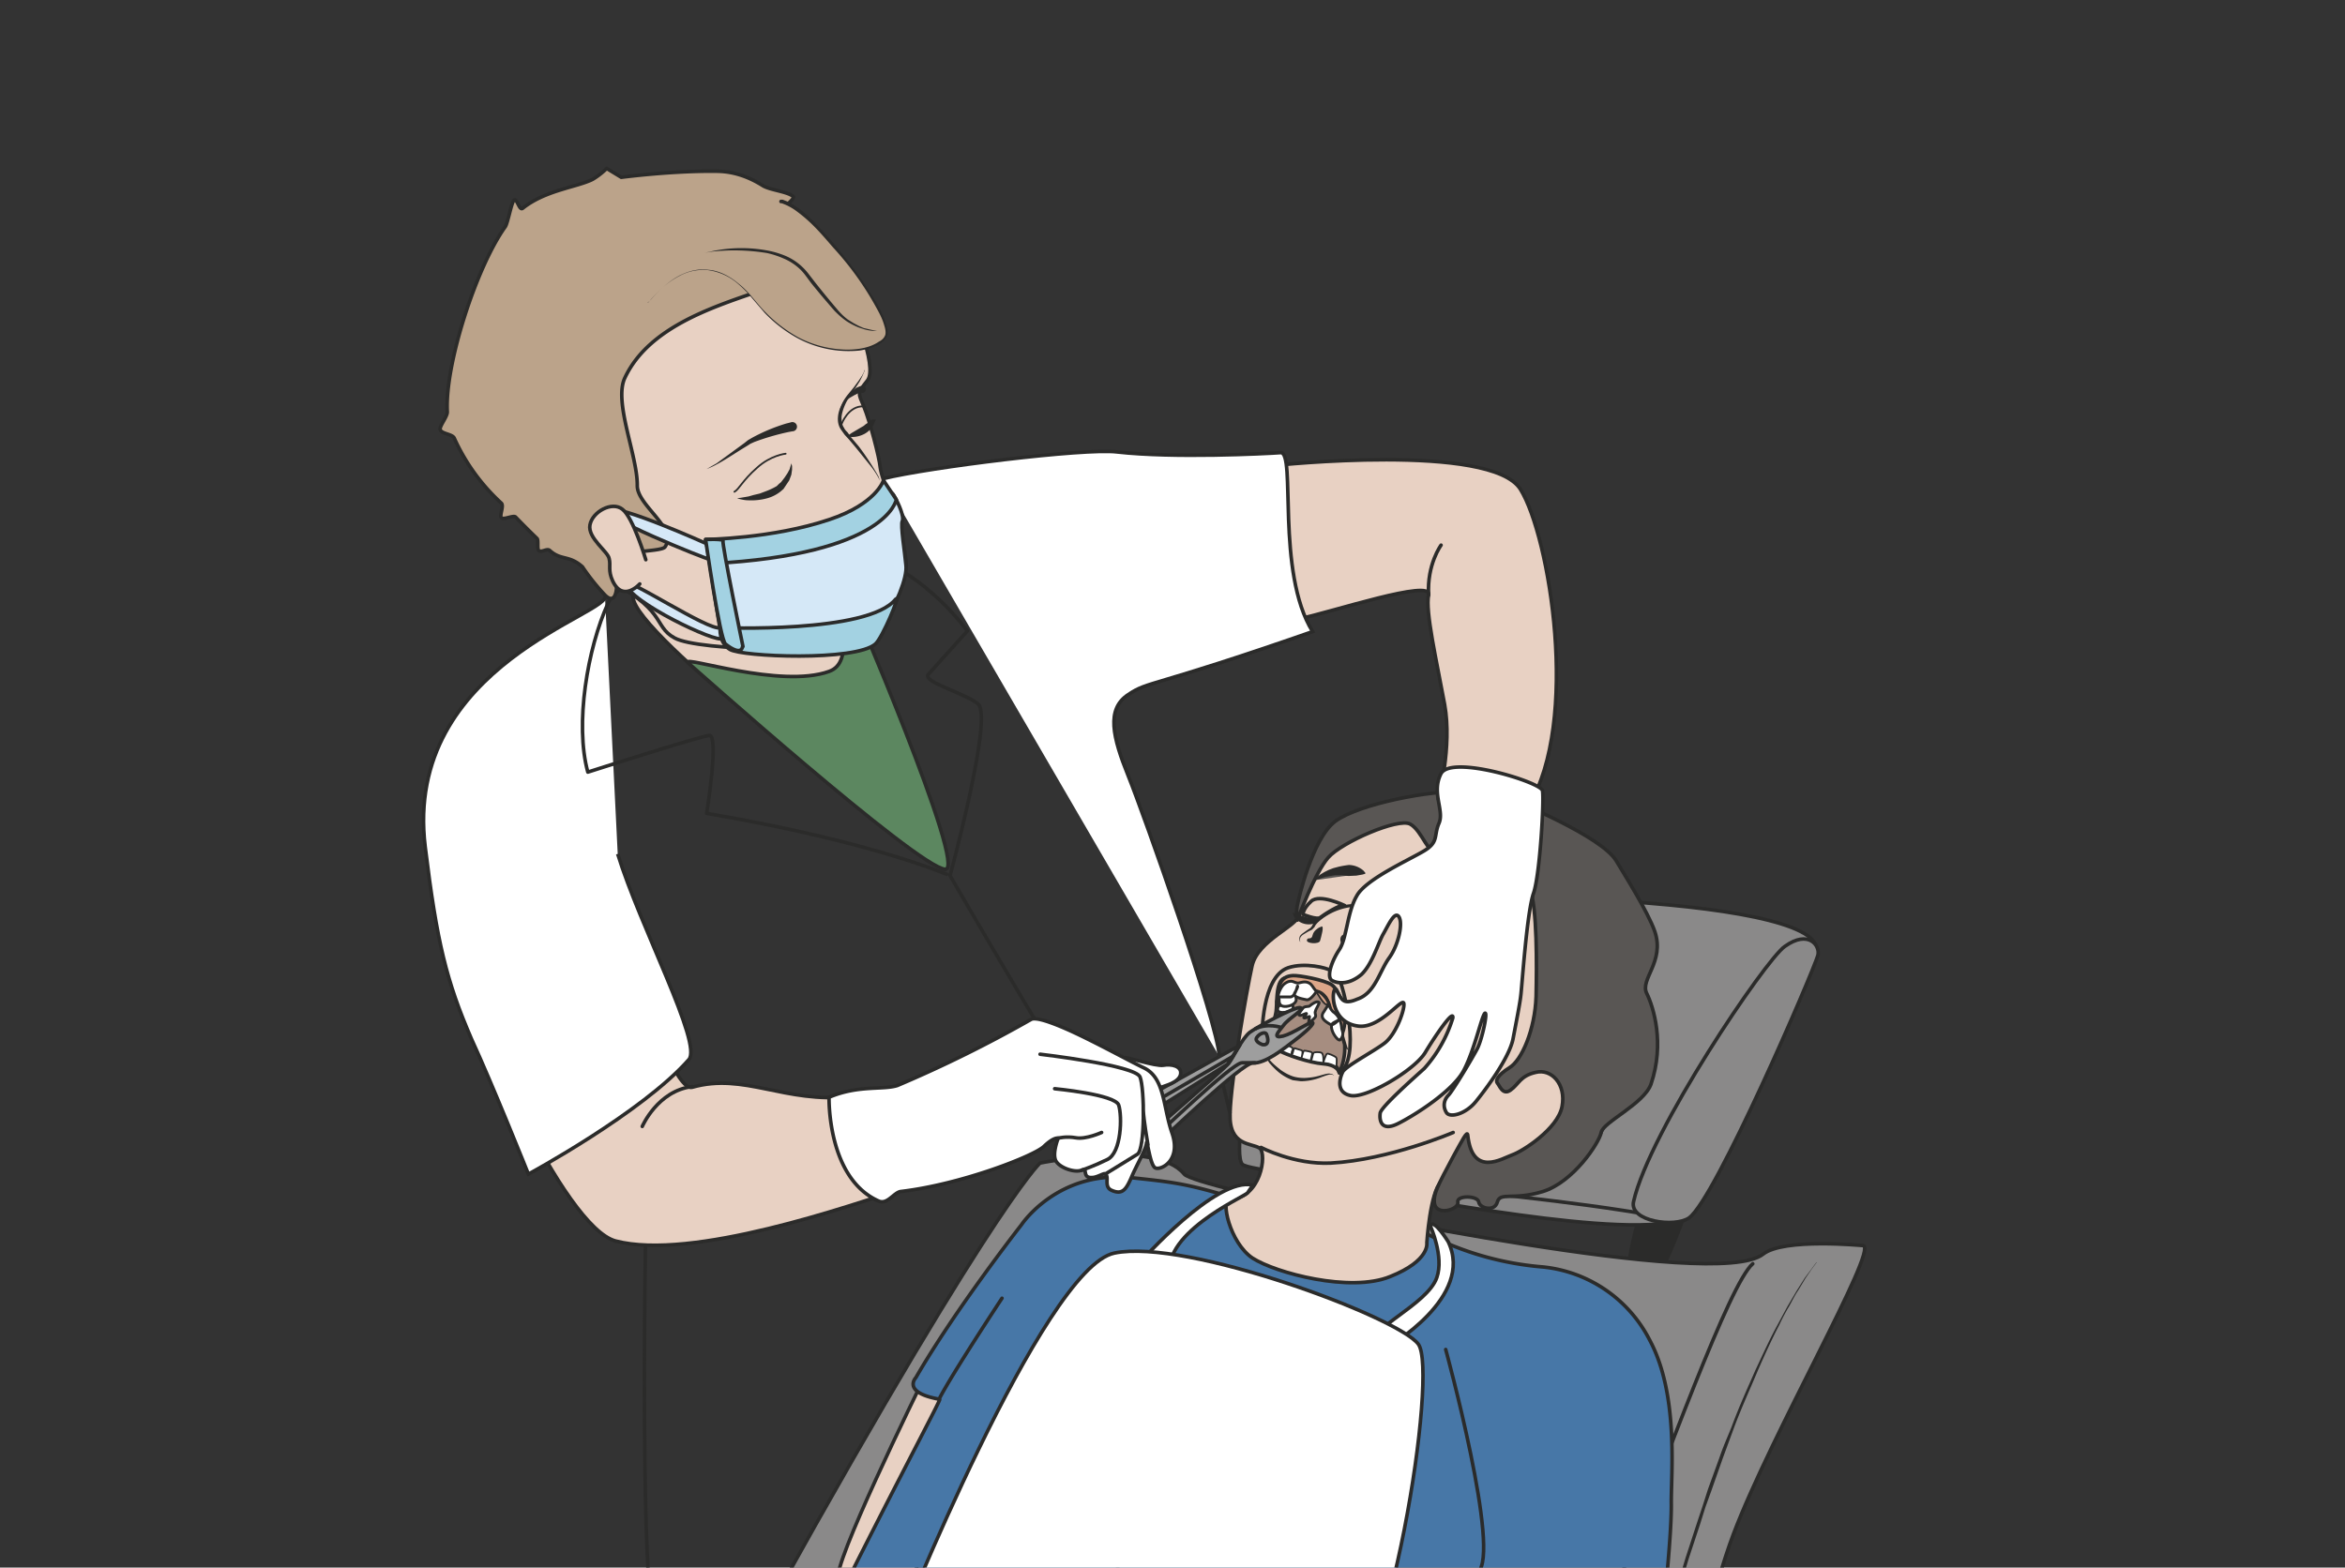 <svg xmlns="http://www.w3.org/2000/svg" viewBox="0 0 823.8 550.8"><rect x="0" y="0" width="823.8" height="550.8" fill="#333333" stroke="none"/><defs><clipPath id="a"><path d="M0 440.6h659V0H0v440.6z"/></clipPath><clipPath id="b"><path d="M0 440.6h659V0H0v440.6z"/></clipPath><clipPath id="c"><path d="M0 440.6h659V0H0v440.6z"/></clipPath><clipPath id="d"><path d="M0 440.6h659V0H0v440.6z"/></clipPath></defs><g clip-path="url(#a)" transform="matrix(1.25 0 0 -1.25 0 550.8)"><path d="M367.2 114.3s-3.1-37.6-9.3-38.6c-6.2-1-5.9 29.8-.6 38.5 5.3 8.6 9.9.1 9.9.1" fill="#2b2b2a"/><path d="M367.2 114.3s-3.1-37.6-9.3-38.6c-6.2-1-5.9 29.8-.6 38.5 5.3 8.6 9.9.1 9.9.1z" stroke="#2b2b2a" stroke-miterlimit="10" fill="none"/><path d="M477.4 110.7s-11.2-36-17.5-35.7c-6.2.4.7 30.4 7.8 37.7 7 7.3 9.7-2 9.7-2" fill="#2b2b2a"/><path d="M477.4 110.7s-11.2-36-17.5-35.7c-6.2.4.7 30.4 7.8 37.7 7 7.3 9.7-2 9.7-2z" stroke="#2b2b2a" stroke-miterlimit="10" fill="none"/><path d="M348.5 115.1s-.1-4.6 38.6-9.8c15.6-2 80.1-15.1 89-5.5 9 9.6-127.6 15.3-127.6 15.3" fill="#8a8989"/><path stroke-linejoin="round" d="M348.5 115.1s-.1-4.6 38.6-9.8c15.6-2 80.1-15.1 89-5.5 9 9.6-127.6 15.3-127.6 15.3z" stroke="#2b2b2a" stroke-miterlimit="10" fill="none"/><path d="M349.1 113.4c3-3.4 83.8-7.5 123.7-16 3.8-1 38.6 74.5 37.4 77.7-5.6 14.5-118.7 16.3-140.5 9.3-11.2-3.5-24.7-66-20.6-71" fill="#8a8989"/><path d="M349.1 113.4c3-3.4 83.8-7.5 123.7-16 3.8-1 38.6 74.5 37.4 77.7-5.6 14.5-118.7 16.3-140.5 9.3-11.2-3.5-24.7-66-20.6-71z" stroke="#2b2b2a" stroke-miterlimit="10" fill="none"/><path d="M510.9 172.1c-1.4-4.8-28.7-68.3-36.2-73.8-4-2.8-16.9-1-15.6 4.6 4.5 19.8 37.1 68 42.5 71.7 6.7 4.8 10 .2 9.3-2.5" fill="#8a8989"/><path d="M510.9 172.1c-1.4-4.8-28.7-68.3-36.2-73.8-4-2.8-16.9-1-15.6 4.6 4.5 19.8 37.1 68 42.5 71.7 6.7 4.8 10 .2 9.3-2.5z" stroke="#2b2b2a" stroke-miterlimit="10" fill="none"/><path d="M523.6 90.5s-22.3 2.2-28.1-2.4c-13.3-10.5-121.5 13.1-130.3 14.1-6 .7-31 6.5-32.4 8.4-8 9.9-40.5 3.1-40.5 3.1s-15-13.4-87.7-146l241-91.6s11.5-.3 11.6 4.4c.1 4.8 18.5 98.8 30 129 10.5 27.8 40.5 79.7 36.5 81" fill="#8a8989"/><path d="M523.6 90.5s-22.3 2.2-28.1-2.4c-13.3-10.5-121.5 13.1-130.3 14.1-6 .7-31 6.5-32.4 8.4-8 9.9-40.5 3.1-40.5 3.1s-15-13.4-87.7-146l241-91.6s11.5-.3 11.6 4.4c.1 4.8 18.5 98.8 30 129 10.5 27.8 40.5 79.7 36.5 81z" stroke="#2b2b2a" stroke-miterlimit="10" fill="none"/><path d="M423.5-118.6c-.2-.8 19.7 83.9 28.1 105.9 17.4 45.2 34.5 92.5 41 98.1" stroke="#2b2b2a" stroke-linecap="round" stroke-miterlimit="10" fill="none"/><path d="M510.6 85.8l-.4-.5-1.1-1.5-1.7-2.5-2.1-3.5c-.9-1.3-1.6-2.8-2.5-4.4-1-1.6-1.9-3.4-2.8-5.3-2-3.8-4-8.2-6.1-13-2-4.8-4.4-10-6.5-15.6l-3.2-8.7-3.2-9.1-1.7-4.7-1.5-4.8-3.2-9.7-3-10-3-10-.7-2.6-.7-2.5-1.3-5-2.8-10.1-1.3-5-1.2-5-2.4-9.7-2.3-9.3-2-9-3.8-16.6-1.6-7.4-1.4-6.6-2.3-10.9-2-9.4a95297.6 95297.6 0 004 20.3c.8 4.2 1.6 9 2.7 14.1a52091.2 52091.2 0 005.6 25.6l2.3 9.5 2.3 9.7 1.2 5 1.3 5c1 3.3 1.8 6.6 2.7 10l1.4 5 .7 2.6.7 2.5 3 10 3 10 3.2 9.8 1.6 4.8L480 22l3.3 9.1c1 3 2.3 5.8 3.4 8.6 2.1 5.7 4.5 10.9 6.6 15.7 2.2 4.7 4.2 9.1 6.3 12.9l2.8 5.2 2.6 4.4 2.2 3.5 1.8 2.4 1.1 1.5.4.5" fill="#2b2b2a"/><path d="M344.8 96.5S317 22.2 309.6-21c-8.1-47.7-8.9-49.5-7.4-52.2" stroke="#2b2b2a" stroke-miterlimit="10" fill="none"/></g><g clip-path="url(#b)" transform="matrix(1.25 0 0 -1.25 0 550.8)"><path d="M262.5 59S239.9 13.6 236 0c-3.2-11-17.3-82.8-17.3-84.4 0-1.7 20.6 39.4 20.6 39.4L279 52.8 262.5 59z" fill="#e8d1c3"/><path stroke-linejoin="round" d="M262.5 59S239.9 13.6 236 0c-3.2-11-17.3-82.8-17.3-84.4 0-1.7 20.6 39.4 20.6 39.4L279 52.8 262.5 59z" stroke="#2b2b2a" stroke-linecap="round" stroke-miterlimit="10" fill="none"/><path d="M257.4 53.4c11.2 19.4 29.7 43 29.7 43s10.1 15.3 30.8 13.2c10.9-1.2 15.2-1.5 28.5-5.6 13.2-4.2 47.8-5.4 54.8-10.3a86.4 86.4 0 0132.4-9.2 38 38 0 0030-20.5c8.3-15.4 6-37.7 6.1-46 .1-8.2-1.8-26-1.8-26s-30.4-1.5-42.1.4c-.6 0-8-8-9-21.6-4.2-51.7-41.3-117.4-44-117-31.9 5.4-156-35-199.3-27.7-.4 0 16.2 68.3 35.6 110.2 26.7 57.6 55.6 111 55 111-10.8 1.9-6.7 6.1-6.7 6.1" fill="#4777a7"/><path stroke-linejoin="round" d="M257.4 53.4c11.2 19.4 29.7 43 29.7 43s10.1 15.3 30.8 13.2c10.9-1.2 15.2-1.5 28.5-5.6 13.2-4.2 47.8-5.4 54.8-10.3a86.4 86.4 0 0132.4-9.2 38 38 0 0030-20.5c8.3-15.4 6-37.7 6.1-46 .1-8.2-1.8-26-1.8-26s-30.4-1.5-42.1.4c-.6 0-8-8-9-21.6-4.2-51.7-41.3-117.4-44-117-31.9 5.4-156-35-199.3-27.7-.4 0 16.2 68.3 35.6 110.2 26.7 57.6 55.6 111 55 111-10.8 1.9-6.7 6.1-6.7 6.1zM281.6 75.7s-14.2-21.5-17.7-28.4" stroke="#2b2b2a" stroke-linecap="round" stroke-miterlimit="10" fill="none"/><path d="M390 209.4c-.6-.3-14.7-4.6-18.6-9.1-3.9-4.5-5.7-13.4-6.2-16.7s-11.6-7.2-13.3-14.4c-1.6-7.2-6-32.5-6.2-41.6-.3-9.2 6-8.2 8.3-9.7 2.2-1.6.3-14.3-8.4-14.3-2.7 0 0-12.3 6.4-16.6 6.5-4.2 27.5-9.8 38.7-5.2 11.3 4.5 10.3 9.5 10.3 9.5s.9 14.2 4 17.1c3.2 3 31.5-1.6 37.6 3.5 6.1 5.1 15 22 10.2 38-4.8 16-11.9 49-19.6 52.6-7.7 3.5-36.5 10.4-43.1 7" fill="#e8d1c3"/><path stroke-linejoin="round" d="M390 209.4c-.6-.3-14.7-4.6-18.6-9.1-3.9-4.5-5.7-13.4-6.2-16.7s-11.6-7.2-13.3-14.4c-1.6-7.2-6-32.5-6.2-41.6-.3-9.2 6-8.2 8.3-9.7 2.2-1.6.3-14.3-8.4-14.3-2.7 0 0-12.3 6.4-16.6 6.5-4.2 27.5-9.8 38.7-5.2 11.3 4.5 10.3 9.5 10.3 9.5s.9 14.2 4 17.1c3.2 3 31.5-1.6 37.6 3.5 6.1 5.1 15 22 10.2 38-4.8 16-11.9 49-19.6 52.6-7.7 3.5-36.5 10.4-43.1 7z" stroke="#2b2b2a" stroke-linecap="round" stroke-miterlimit="10" fill="none"/><path d="M383.6 195.2s-7.1 2.7-14.2-2" fill="#595654"/><path d="M383.6 195l-.7-.2-1.7-.3-2.2-.1-1.2.1a7 7 0 01-1.3.1h-1.3l-1.3-.2-1.1-.2c-.4 0-.8-.2-1.1-.3l-.9-.3-.7-.2-.6-.3a.2.2 0 00-.1.3 1276.8 1276.8 0 001 .9l.8.6 1 .6 1.2.6 1.3.5 1.5.4a28.6 28.6 0 002.9.5 6.5 6.5 0 004.1-1.6l.5-.6a.2.2 0 00-.1-.3" fill="#2b2b2a"/><path d="M364.8 187.1s3.9 17.8 10.5 22.7c6.7 4.9 27 8.8 36 8.3 8.8-.4 10.6 4.5 11.4 4.4.8 0-.4-5.3 1.5-6.3 2-.9 25.8-10.6 30-17.5 2-3.4 9-14.4 10.9-20 2.8-8.4-4.3-13.4-2.3-17.3 1.9-3.9 5.1-14 1.2-25.5-2-5.6-13.5-10.7-14-13.6-.6-3-7.9-14-16.4-16.6-8.5-2.6-12 0-12.8-3-.8-2.8-4.9-1.7-5.2 0-.2 1.9-6.3 2-5.9 0 .5-2-6.3-4.2-6.6 0-.2 2.3.8 4.4 5.3 12.8 2.4 4.3 4 7.6 4.1 6 1.3-11.9 9.7-6.5 12.5-5.5 2.9 1 12.8 7.3 14 13.6 1.2 6.3-3 10.7-7.4 9.6-4.4-1-4.7-3.3-7.1-5-2.2-1.6-3.1 1.4-3.7 2-.5.6-.1 2.1 3.4 4.3 3.5 2.1 7.2 10.8 7.5 20 .2 9 .3 24.7-1.7 30.4-2 5.7-6.3 13-11.4 12.7-5.2-.2-7.7-1.8-8 .8-.1 2.6-2.1 5.7-3.5 2.2-1.5-3.5 1.7-6.7-2-6.6-3.8 0-5.3 7.1-8.8 9-3.4 1.8-19.2-5.1-23-9.4s-8.7-17.6-8.7-17.6-.6 1.9.2 5.1" fill="#595654"/><path stroke-linejoin="round" d="M364.8 187.1s3.9 17.8 10.5 22.7c6.7 4.9 27 8.8 36 8.3 8.8-.4 10.6 4.5 11.4 4.4.8 0-.4-5.3 1.5-6.3 2-.9 25.8-10.6 30-17.5 2-3.4 9-14.4 10.9-20 2.8-8.4-4.3-13.4-2.3-17.3 1.9-3.9 5.1-14 1.2-25.5-2-5.6-13.5-10.7-14-13.6-.6-3-7.9-14-16.4-16.6-8.5-2.6-12 0-12.8-3-.8-2.8-4.9-1.7-5.2 0-.2 1.9-6.3 2-5.9 0 .5-2-6.3-4.2-6.6 0-.2 2.3.8 4.4 5.3 12.8 2.4 4.3 4 7.6 4.1 6 1.3-11.9 9.7-6.5 12.5-5.5 2.9 1 12.8 7.3 14 13.6 1.2 6.3-3 10.7-7.4 9.6-4.4-1-4.7-3.3-7.1-5-2.2-1.6-3.1 1.4-3.7 2-.5.6-.1 2.1 3.4 4.3 3.5 2.1 7.2 10.8 7.5 20 .2 9 .3 24.7-1.7 30.4-2 5.7-6.3 13-11.4 12.7-5.2-.2-7.7-1.8-8 .8-.1 2.6-2.1 5.7-3.5 2.2-1.5-3.5 1.7-6.7-2-6.6-3.8 0-5.3 7.1-8.8 9-3.4 1.8-19.2-5.1-23-9.4s-8.7-17.6-8.7-17.6-.6 1.9.2 5.1z" stroke="#2b2b2a" stroke-linecap="round" stroke-miterlimit="10" fill="none"/><path d="M403.5 196l1 .3a11.1 11.1 0 008.5-2l.4-.3c.1 0 .2 0 .3-.2l.2-.2.8-.8a22.2 22.2 0 002.7-3.7 11.5 11.5 0 001-3.8v-2.8l-.3-1a.2.2 0 00-.3 0l-.5.8-1.3 2.3a1050.3 1050.3 0 00-1.5 3.2l-.7 1.8a11 11 0 01-1 1.7c0 .2-.3.5-.5.8l-.2.2-.1.1-.4.4-1.4 1.2-.8.5a269.6 269.6 0 01-2.4 1l-2.5.3h-1V196.1M387.4 190s0-.5-.4-1.2a5.7 5.7 0 00-2.4-2.2c-.6-.3-1.3-.6-2.1-.7l-1.2-.1-1.2-.1a17.2 17.2 0 01-9.1-3.8c-.6-.5-1.2-1.1-1.5-1.7l-.1-.2-.3-.3a3 3 0 00-.4-.4l-1-.5-1.5-.9c-.4-.3-.7-.6-.8-1-.1-.3-.1-.6 0-.8v-.3l-.1.3c-.1.1-.2.5-.1.9 0 .4.3.8.8 1.2l1.4 1 .9.6.3.4h.1v.2l.1.1c.4.9 1 1.4 1.6 2a15.8 15.8 0 009.6 4c1 .1 1.7 0 2.4.2a6.7 6.7 0 013.4 1.3c.5.3.8.7 1 1 .5.6.6 1 .6 1M380.2 170.8l.5-.2h1.4c.6.1 1.3.3 1.8.7.2 0 .3.2.3.3.2.1.2.2.2.4l.2 1v1.2l-.1 1.2-.2 1-.2 1-.5 1.4-.3.5.5-.4c.2-.3.6-.7.8-1.3.6-1.1 1-2.8 1-4.6 0-.4-.1-.9-.3-1.3 0-.3-.2-.6-.3-.7a2 2 0 00-.6-.5 4 4 0 00-2.2-.5c-.7 0-1.2.2-1.6.4l-.3.3h-.1M378.3 178s-1.6.2-1.6-1.5c0-1.8 3.4-3.6 3.5-4.6.2-1-.6 6.5-2 6" fill="#2b2b2a"/><path d="M371.3 180.1l-.4-.1c-.6-.3-1.7-1-2-2.2-.3-1.6-1.4-.4-1.6-1.4-.3-1 3.4-1.3 3.7-.2.3 1.1 1.3 4.4.3 4" fill="#2b2b2a"/><path d="M409.8 175.1c-1.4.5-9.5 2-11.8 3.2s-2.5 4.7-2.5 4.7 2.1 2.3 5.4 1.4 8.2-5.6 8.5-6c1.8-2 2.3-4 .4-3.3" fill="#e8d1c3"/><path stroke-linejoin="round" d="M409.8 175.1c-1.4.5-9.5 2-11.8 3.2s-2.5 4.7-2.5 4.7 2.1 2.3 5.4 1.4 8.2-5.6 8.5-6c1.8-2 2.3-4 .4-3.3z" stroke="#2b2b2a" stroke-linecap="round" stroke-miterlimit="10" fill="none"/><path d="M395.6 184.2l.3-.9a18 18 0 011.5-3.4c.3-.4.6-.8 1-1 .6-.1 1.2-.5 1.7-.6l.9-.4.9-.2 1.8-.6 1.7-.5 1.7-.4 1.5-.3 2.3-.6 1-.3-1-.2h-1c-.4-.2-.9-.1-1.4-.2a15 15 0 00-3.4.2l-2 .4-1.9.6-1 .3-.9.5-1.6 1c-.7.5-1.1 1-1.4 1.6a11.5 11.5 0 00-.8 4v1" fill="#2b2b2a"/><path d="M377.9 186.1s-7 3.4-9.4 1.2c-2.4-2.2-2.3-3.7-2.3-3.7s3.9-1.6 4.8-.9c.9.7 5.7 3.9 6.9 3.4" fill-rule="evenodd" fill="#e8d1c3"/><path stroke-linejoin="round" d="M377.9 186.1s-7 3.4-9.4 1.2c-2.4-2.2-2.3-3.7-2.3-3.7s3.9-1.6 4.8-.9c.9.7 5.7 3.9 6.9 3.4z" stroke="#2b2b2a" stroke-linecap="round" stroke-miterlimit="10" fill="none"/><path d="M363.2 184h.4l1-.4.6-.2.7-.2.7-.2.6-.2 2.7-.2h1.5s0-.2-.3-.4c-.1-.2-.4-.5-.8-.7-.4-.3-1-.5-1.5-.6a5 5 0 00-3.7.7l-.7.5-.5.6c-.3.3-.4.7-.5 1l-.2.3" fill="#2b2b2a"/><path stroke-linejoin="round" d="M408.4 122.3s-18-7.7-34.4-8.6c-10.3-.5-19.6 4.4-19.6 4.4" stroke="#2b2b2a" stroke-linecap="round" stroke-miterlimit="10" fill="none"/><path d="M355.1 145.1s2.8 7 3.5 11c.4 2.4-.2 8.9 2.5 9.6 2.7.7 10.1-2.4 11.6-3.8 1.5-1.5 3.8-10 4.5-12.4l.7-2.4a16 16 0 00-1.5-7.9c-.3-.1 0 2.7-4 2.5-1.2 0-9.4 3.5-14.1 4.5-2.2.4-3.4-1.4-3.1-1.1" fill="#a68d80"/><path d="M355.1 145.1s2.8 7 3.5 11c.4 2.4-.2 8.9 2.5 9.6 2.7.7 10.1-2.4 11.6-3.8 1.5-1.5 3.8-10 4.5-12.4l.7-2.4a16 16 0 00-1.5-7.9c-.3-.1 0 2.7-4 2.5-1.2 0-9.4 3.5-14.1 4.5-2.2.4-3.4-1.4-3.1-1.1z" stroke="#2b2b2a" stroke-miterlimit="10" fill="none"/><path d="M359 159.3s.2 4 1 5.3c.8 1.2 1.7 1.7 3.4 1.8 1.7.1 8.8-1.2 10.9-2.6 2.2-1.6 4.9-8.7 3-13.5-1.8-4.8-2.7 5.3-4 8.6-.5 1-1.3 2.7-3.3 3.1-2 .5-3.8 1.4-4.5 1.5-1.3.1-3.8-3.8-4.4-4.6-.6-.7-2.6-.9-2.2.4" fill="#dca689"/><path d="M359 159.3s.2 4 1 5.3c.8 1.2 1.7 1.7 3.4 1.8 1.7.1 8.8-1.2 10.9-2.6 2.2-1.6 4.9-8.7 3-13.5-1.8-4.8-2.7 5.3-4 8.6-.5 1-1.3 2.7-3.3 3.1-2 .5-3.8 1.4-4.5 1.5-1.3.1-3.8-3.8-4.4-4.6-.6-.7-2.6-.9-2.2.4z" stroke="#2b2b2a" stroke-miterlimit="10" fill="none"/><path d="M359.2 155.3s1 1.6 2.7 1c1.7-.7.8-1.7-.2-2-1-.5-3.5-.8-2.5 1" fill="#fff"/><path stroke-linejoin="round" d="M359.2 155.3s1 1.6 2.7 1c1.7-.7.8-1.7-.2-2-1-.5-3.5-.8-2.5 1z" stroke="#2b2b2a" stroke-miterlimit="10" stroke-width=".8" fill="none"/><path d="M359.3 157.8s3.1 1.5 3.7.7c.7-.9.7-2-1.2-2.3-1.8-.4-3.3-.2-2.5 1.6" fill="#fff"/><path stroke-linejoin="round" d="M359.3 157.8s3.1 1.5 3.7.7c.7-.9.7-2-1.2-2.3-1.8-.4-3.3-.2-2.5 1.6z" stroke="#2b2b2a" stroke-miterlimit="10" stroke-width=".8" fill="none"/><path d="M359.5 159.6s-.2-1.5 1-1.8c1.2-.3 3.6.3 3.8 1.8 0 .5-.4 2.4-1.8 2.6-1.5.3-3.5-1-3-2.6" fill="#fff"/><path stroke-linejoin="round" d="M359.5 159.6s-.2-1.5 1-1.8c1.2-.3 3.6.3 3.8 1.8 0 .5-.4 2.4-1.8 2.6-1.5.3-3.5-1-3-2.6z" stroke="#2b2b2a" stroke-miterlimit="10" stroke-width=".8" fill="none"/><path d="M359.4 160.4h3.3c1.5.2 1.9 3.5 2 3 0-.5-.7-1.6-.9-2-.4-1.2 2.6-1.6 3.4-1.8 1.2-.2 2.8 2.4 2.8 2.4s4-1.8 3.1-4.1l-1-1.6c-1.4-1.8.4-2.8 1.9-3.7.6-.4 2.8 1.8 2 1.2-.8-.5-1.8-.7-1.8-1.6-.1-1.8 2-4.5 2.5-3.8 1 1.2.7 2 .4 3-.1.8-.2 3.3-2.4 4.8a4 4 0 00-1.1 1.7c-.3.9-.6 2-1.2 2.6-.5.5-1.5 1-2.4 1.5-.8.6-1.2 1.9-2.1 2.3-1.2.7-2.6 0-3.1 0-.7 0-1.5.6-2.1.5-.9 0-1.9-.8-2.2-1.2-.9-1.1-1.6-3.2-1.1-3.2" fill="#fff"/><path stroke-linejoin="round" d="M359.4 160.4h3.3c1.5.2 1.9 3.5 2 3 0-.5-.7-1.6-.9-2-.4-1.2 2.6-1.6 3.4-1.8 1.2-.2 2.8 2.4 2.8 2.4s4-1.8 3.1-4.1l-1-1.6c-1.4-1.8.4-2.8 1.9-3.7.6-.4 2.8 1.8 2 1.2-.8-.5-1.8-.7-1.8-1.6-.1-1.8 2-4.5 2.5-3.8 1 1.2.7 2 .4 3-.1.8-.2 3.3-2.4 4.8a4 4 0 00-1.1 1.7c-.3.9-.6 2-1.2 2.6-.5.5-1.5 1-2.4 1.5-.8.6-1.2 1.9-2.1 2.3-1.2.7-2.6 0-3.1 0-.7 0-1.5.6-2.1.5-.9 0-1.9-.8-2.2-1.2-.9-1.1-1.6-3.2-1.1-3.2z" stroke="#2b2b2a" stroke-miterlimit="10" stroke-width=".8" fill="none"/><path d="M360.1 146.7c-.2-.9-.3-1.4-.2-1.5 0 0 .5 1.9.8 1.8.7-.2 3-.6 2.6-1.4-.2-.4-.5-1.2-.2-1.3.2-.1.4 1.6.7 1.7l2-.6c.5-.1.1-1.7 0-2 0-.2.4 1.8.7 1.9.5 0 2-.3 2.2-.5.3-.3-.5-2.3-.3-2.3.3 0 .5 2 .8 2.2.2.2 1.5.3 2.2 0 .7-.4.5-2.7.5-2.7s.7 2.2 1 2.4c.2.3 2.2-.6 2.6-1 .4-.4 0-2.8 0-3 0 0-1.6 1.4-3.2 1.2-1.5-.2-7.3 1.3-9.3 2.1-1.2.5-3.2 1.8-4.8 2.3-.9.3-1.8-.3-2 0 0 0 .6 2 1.7 2 0 0 2.6.2 2.2-1.3" fill="#fff"/><path stroke-linejoin="round" d="M360.1 146.7c-.2-.9-.3-1.4-.2-1.5 0 0 .5 1.9.8 1.8.7-.2 3-.6 2.6-1.4-.2-.4-.5-1.2-.2-1.3.2-.1.4 1.6.7 1.7l2-.6c.5-.1.1-1.7 0-2 0-.2.4 1.8.7 1.9.5 0 2-.3 2.2-.5.3-.3-.5-2.3-.3-2.3.3 0 .5 2 .8 2.2.2.2 1.5.3 2.2 0 .7-.4.5-2.7.5-2.7s.7 2.2 1 2.4c.2.3 2.2-.6 2.6-1 .4-.4 0-2.8 0-3 0 0-1.6 1.4-3.2 1.2-1.5-.2-7.3 1.3-9.3 2.1-1.2.5-3.2 1.8-4.8 2.3-.9.3-1.8-.3-2 0 0 0 .6 2 1.7 2 0 0 2.6.2 2.2-1.3z" stroke="#2b2b2a" stroke-miterlimit="10" stroke-width=".5" fill="none"/><path stroke-linejoin="round" d="M376.4 139.2s-.5 2.1-4.5 2.4c-4 .3-10.5 2.6-12.4 3.7-4 2.2-4.6-.7-4.6-.7s-.3 3.2-.2 4.8c0 0-.2 16.6 7.3 19.2 4.8 1.6 11-.1 11.8-.7.8-.6 1.5-.4 2-1.1 2.2-4 6.7-23.9.6-27.8M406.3 61.3S422 4 415.3-1.4s3-4.3 9.7-6.2" stroke="#2b2b2a" stroke-linecap="round" stroke-miterlimit="10" fill="none"/><path d="M354 143.2l.2.2c.1 0 .3.3.7.3.3.1.8 0 1.2-.3l1-1c.8-.9 1.8-1.7 2.8-2.5 1.1-.8 2.4-1.5 3.7-1.9a11 11 0 014.1-.3c1.4.1 2.6.4 3.6.7 1.1.3 2 .6 2.7.4.4 0 .6-.2.7-.3.2 0 .2-.2.2-.2s-.3.3-.9.3c-.6 0-1.4-.3-2.5-.7a15.7 15.7 0 00-5.9-1.2l-2.3.3c-1.4.5-2.8 1.3-3.9 2.2-1.1.9-2 1.9-2.7 2.7-.3.5-.6 1-.9 1.2-.2.3-.6.5-.9.4l-.7-.1-.2-.2" fill="#2b2b2a"/><path d="M366.3 157.4s-1.3-1.6-1.3-1.9c0-.3.3-.4.9-.2.6.2 1.3.6 1.3.4s-.8-.9-.8-1.1c0-.3 1 0 1.5.3.4.3-.2-1.3-.1-1.7 0-.4 1.8 1.4 1.9 1.6.2.7-.3 1 0 1.6 0 .5 1.3 2.3 1 2.5-.6.5-2-.5-2.6-1-.2-.3-1 0-1.8-.5" fill="#fff"/><path d="M366.3 157.4s-1.3-1.6-1.3-1.9c0-.3.3-.4.9-.2.6.2 1.3.6 1.3.4s-.8-.9-.8-1.1c0-.3 1 0 1.5.3.4.3-.2-1.3-.1-1.7 0-.4 1.8 1.4 1.9 1.6.2.7-.3 1 0 1.6 0 .5 1.3 2.3 1 2.5-.6.5-2-.5-2.6-1-.2-.3-1 0-1.8-.5z" stroke="#2b2b2a" stroke-miterlimit="10" stroke-width=".8" fill="none"/><path d="M370 161.8s2.2-4 3-3.5c.9.4-2.2 4-3 3.5" fill="#dca689"/><path d="M370 161.8s2.2-4 3-3.5c.9.4-2.2 4-3 3.5z" stroke="#2b2b2a" stroke-miterlimit="10" stroke-width=".5" fill="none"/><path d="M320.4 85.8s21.4 24.2 31.7 21.7l-1.5-2.2c-1.3-1.3-25.4-11.8-21.6-24.5 2-6.6-12.5 2.2-8.6 5" fill="#fff"/><path stroke-linejoin="round" d="M320.4 85.8s21.4 24.2 31.7 21.7l-1.5-2.2c-1.3-1.3-25.4-11.8-21.6-24.5 2-6.6-12.5 2.2-8.6 5z" stroke="#2b2b2a" stroke-miterlimit="10" fill="none"/><path d="M390 62s24.5 14 17 29.6c0 0-4.2 6.8-5 4.4 0 0 3.9-8.6 1.8-14.5-2.7-7.7-20-14.6-17.5-18.8 2.4-4.2 3.6-.7 3.6-.7" fill="#fff"/><path stroke-linejoin="round" d="M390 62s24.5 14 17 29.6c0 0-4.2 6.8-5 4.4 0 0 3.9-8.6 1.8-14.5-2.7-7.7-20-14.6-17.5-18.8 2.4-4.2 3.6-.7 3.6-.7z" stroke="#2b2b2a" stroke-miterlimit="10" fill="none"/><path d="M252.2-18.3s40.9 102.6 61 106.7c20.2 4.2 79.8-18 85.4-25.6 5.7-7.5-8-95.7-24.5-106.8-16.6-11.2-91-21.3-121.9 25.7" fill="#fff"/><path stroke-linejoin="round" d="M252.2-18.3s40.9 102.6 61 106.7c20.2 4.2 79.8-18 85.4-25.6 5.7-7.5-8-95.7-24.5-106.8-16.6-11.2-91-21.3-121.9 25.7z" stroke="#2b2b2a" stroke-miterlimit="10" fill="none"/></g><g clip-path="url(#c)" transform="matrix(1.25 0 0 -1.25 0 550.8)"><path d="M323.1 122s20.8 18 22.2 19.7c1.4 1.8 3.7 7 6 8.8 2.4 1.7 12.3 7 14 6.9 1.9-.3-2.9-2.7-4.6-5-1.8-2.2-3-3.7-.1-3 3 .8 7.1 3.9 8.2 3.8.8-.1-1.5-2.4-4.8-4.9-3.3-2.5-8.2-6.6-12-6.5-2.9 0-24.4-20.5-24.4-20.5s-4.5-1.4-4.5.8" fill="#9e9e9e"/><path d="M323.1 122s20.8 18 22.2 19.7c1.4 1.8 3.7 7 6 8.8 2.4 1.7 12.3 7 14 6.9 1.9-.3-2.9-2.7-4.6-5-1.8-2.2-3-3.7-.1-3 3 .8 7.1 3.9 8.2 3.8.8-.1-1.5-2.4-4.8-4.9-3.3-2.5-8.2-6.6-12-6.5-2.9 0-24.4-20.5-24.4-20.5s-4.5-1.4-4.5.8z" stroke="#2b2b2a" stroke-miterlimit="10" fill="none"/><path d="M360.1 151.8s-3.8 1.4-7.4-.4" stroke="#2b2b2a" stroke-miterlimit="10" fill="#9e9e9e"/><path d="M317.8 129.8l30.6 17-3.4-5.3-27.9-17.5.7 5.9z" fill="#9e9e9e"/><path stroke-linejoin="round" d="M317.8 129.8l30.6 17-3.4-5.3-27.9-17.5.7 5.9z" stroke="#2b2b2a" stroke-miterlimit="10" fill="none"/><path d="M323.3 120c.6.2 23 22 25.8 21.9h3.8" stroke="#2b2b2a" stroke-miterlimit="10" fill="none"/><path d="M355.9 150c.6-1.4.8-3.3-1.1-3 0 0-2.4.8-1.6 2 .9 1.3 2.4 1.6 2.7 1" fill="#9e9e9e"/><path stroke-linejoin="round" d="M355.9 150c.6-1.4.8-3.3-1.1-3 0 0-2.4.8-1.6 2 .9 1.3 2.4 1.6 2.7 1zM346.5 143.7l-20.6-12" stroke="#2b2b2a" stroke-linecap="round" stroke-miterlimit="10" fill="none"/></g><g clip-path="url(#d)" transform="matrix(1.25 0 0 -1.25 0 550.8)"><path d="M358.1 309.8s61 6.5 69.2-6.7c8.2-13.2 16.8-65.2 2.3-89-14.4-23.8-25.4 2-25.4 2s4 14.5 1.8 26.5-5.5 26.3-4.5 30.8c1 4.6-26.8-4.7-36.7-6.8-10-2.1-12.4 42.6-6.7 43.2" fill="#e8d1c3"/><path stroke-linejoin="round" d="M358.1 309.8s61 6.5 69.2-6.7c8.2-13.2 16.8-65.2 2.3-89-14.4-23.8-25.4 2-25.4 2s4 14.5 1.8 26.5-5.5 26.3-4.5 30.8c1 4.6-26.8-4.7-36.7-6.8-10-2.1-12.4 42.6-6.7 43.2z" stroke="#2b2b2a" stroke-linecap="round" stroke-miterlimit="10" fill="none"/><path d="M248.2 306.1c13 3.2 56.5 8.6 65.7 7.5 16-1.8 41.7-.5 46-.2 4.4.3-1.4-33.6 9-50.3-45.9-16-46-13.8-51.8-17.7-6.3-4.1-4.4-12 0-22.9s25-69 25.6-78.9" stroke="#2b2b2a" stroke-miterlimit="10" fill="#fff"/><path d="M381.5 159.8c-.1 0-2.6-1.3-3.9-.4-.9.5-2 3-2 3-1.3 1.6-2.4-9.2 6.2-10.2 6-.7 12 7.8 12.7 6.5.5-1.3-2-8.7-5.4-11.3-3.3-2.5-11.2-6.6-11.8-8.2-.7-1.5-2-5.6 2.2-6.5 4.2-1 17.8 6.9 21 12 3 5 8.1 12.4 7.8 9.8a37.8 37.8 0 00-8-14.2c-3.1-2.8-12-10.7-12.4-12.5-.3-2 .2-5.4 5-3 4.8 2.4 15.5 9.2 18.5 15 3 5.7 5 15.2 5.9 16 .9.6-.7-7.1-2.1-9.9-1.4-2.7-6.8-11.7-8.1-13.1-1.4-1.4-1.6-3.3-.6-4.9s5.4-.4 8.2 3 9.4 12.3 10.5 17.6c1 5.2 2 10.3 2.2 12.3.3 2 1.7 23.5 3.6 28.8 1.8 5.3 3 26.4 2.5 28.8-.6 2.4-25.6 10.1-28.5 4.8-2.8-5.4 1-10.4-.6-14-1.5-3.5 0-5.2-4.1-7.7s-16.5-8-19-12.7c-2.7-4.6-2.8-12-4.9-15.1-2-3-3.8-7.7-2-8.7 1.9-1 5-1 8.2 1.7 3 2.8 4.8 9 6.1 11.3 1.4 2.4 3.2 6.6 4.4 5 1.3-1.8-.1-8-2.6-11.5-2.8-3.8-4-10-9-11.7" fill="#fff"/><path stroke-linejoin="round" d="M381.5 159.8c-.1 0-2.6-1.3-3.9-.4-.9.5-2 3-2 3-1.3 1.6-2.4-9.2 6.2-10.2 6-.7 12 7.8 12.7 6.5.5-1.3-2-8.7-5.4-11.3-3.3-2.5-11.2-6.6-11.8-8.2-.7-1.5-2-5.6 2.2-6.5 4.2-1 17.8 6.9 21 12 3 5 8.1 12.4 7.8 9.8a37.8 37.8 0 00-8-14.2c-3.1-2.8-12-10.7-12.4-12.5-.3-2 .2-5.4 5-3 4.8 2.4 15.5 9.2 18.5 15 3 5.7 5 15.2 5.9 16 .9.6-.7-7.1-2.1-9.9-1.4-2.7-6.8-11.7-8.1-13.1-1.4-1.4-1.6-3.3-.6-4.9s5.4-.4 8.2 3 9.4 12.3 10.5 17.6c1 5.2 2 10.3 2.2 12.3.3 2 1.7 23.5 3.6 28.8 1.8 5.3 3 26.4 2.5 28.8-.6 2.4-25.6 10.1-28.5 4.8-2.8-5.4 1-10.4-.6-14-1.5-3.5 0-5.2-4.1-7.7s-16.5-8-19-12.7c-2.7-4.6-2.8-12-4.9-15.1-2-3-3.8-7.7-2-8.7 1.9-1 5-1 8.2 1.7 3 2.8 4.8 9 6.1 11.3 1.4 2.4 3.2 6.6 4.4 5 1.3-1.8-.1-8-2.6-11.5-2.8-3.8-4-10-9-11.7z" stroke="#2b2b2a" stroke-linecap="round" stroke-miterlimit="10" fill="none"/><path d="M267 194.5s16.1-27.8 29.6-50" stroke="#2b2b2a" stroke-linecap="round" stroke-miterlimit="10" fill="none"/><path d="M157.7 202.6c25.8-37.7 16.8-24 23.5-43.6 1.5-4.4 9.4-25.1 13.3-24 14.7 4.2 26-4.6 44.5-2.6 6 .6 25-22.4 16-25.4-16.3-5.4-60.6-20.8-82-15.2-14.4 3.8-41.4 63.4-43.6 82.7-2.1 19.2 28.3 28 28.3 28" fill="#e8d1c3"/><path stroke-linejoin="round" d="M157.7 202.6c25.8-37.7 16.8-24 23.5-43.6 1.5-4.4 9.4-25.1 13.3-24 14.7 4.2 26-4.6 44.5-2.6 6 .6 25-22.4 16-25.4-16.3-5.4-60.6-20.8-82-15.2-14.4 3.8-41.4 63.4-43.6 82.7-2.1 19.2 28.3 28 28.3 28z" stroke="#2b2b2a" stroke-linecap="round" stroke-miterlimit="10" fill="none"/><path d="M170 273.4c3.2-5.1-56.8-19.3-50.5-70.8 3.3-27 6-37.8 13-54 6-13 16-38 16-38s32 17.3 45.1 32.2c3.9 4.4-13.8 37.5-20 57.8" stroke="#2b2b2a" stroke-miterlimit="10" fill="#fff"/><path d="M181.4 90.7s-1-60.5.7-90.7" stroke="#2b2b2a" stroke-miterlimit="10" fill="none"/><path d="M316 143.3c0 .5 8.7-2.5 11-2.1 2.1.4 5.2-.2 4.8-2.5-.4-2.4-4.6-3.3-5.2-3.6-2.1-1-10.8 6.9-10.7 8.2" fill="#fff"/><path d="M316 143.3c0 .5 8.7-2.5 11-2.1 2.1.4 5.2-.2 4.8-2.5-.4-2.4-4.6-3.3-5.2-3.6-2.1-1-10.8 6.9-10.7 8.2z" stroke="#2b2b2a" stroke-miterlimit="10" fill="none"/><path d="M247 103c2.4-1 4.2 2.4 6.1 2.7 17.1 2 37.5 10 40.3 12.7s4 2.3 4 2.3-1.7-4.2-.7-6.3c1-2 5.3-3.5 7.3-2.7 2 .8-.3-2.6 3.5-2 1.4.3 2.6 1.1 3 1 1.5-.7-.5-3.7 2-4.7 3-1.3 4 .4 5.4 3.5 1.3 3.2 4.2 8.1 4.3 9.8.2 1.6 1-6.6 2.6-7 1.6-.6 7.2 2.2 4.6 9.8-2.6 7.5-2 15.6-8 18.4-3.6 1.7-12.8 6.8-20.4 10.3-5.3 2.4-9.8 4-11.2 3.3a356 356 0 00-37.6-18.6c-4-1.3-11 .2-19.2-3.3 0 0-.6-22.8 14-29.2" fill="#fff"/><path d="M247 103c2.4-1 4.2 2.4 6.1 2.7 17.1 2 37.5 10 40.3 12.7s4 2.3 4 2.3-1.7-4.2-.7-6.3c1-2 5.3-3.5 7.3-2.7 2 .8-.3-2.6 3.5-2 1.4.3 2.6 1.1 3 1 1.5-.7-.5-3.7 2-4.7 3-1.3 4 .4 5.4 3.5 1.3 3.2 4.2 8.1 4.3 9.8.2 1.6 1-6.6 2.6-7 1.6-.6 7.2 2.2 4.6 9.8-2.6 7.5-2 15.6-8 18.4-3.6 1.7-12.8 6.8-20.4 10.3-5.3 2.4-9.8 4-11.2 3.3a356 356 0 00-37.6-18.6c-4-1.3-11 .2-19.2-3.3 0 0-.6-22.8 14-29.2z" stroke="#2b2b2a" stroke-miterlimit="10" fill="none"/><path stroke-linejoin="round" d="M296.4 134.6s17-1.6 18-4.6c1-3.1.8-13.4-3.2-15.3-4.1-2-7.2-3-7.2-3" stroke="#2b2b2a" stroke-linecap="round" stroke-miterlimit="10" fill="none"/><path stroke-linejoin="round" d="M309.6 122.3s-4.4-2-7.2-1.5-5-.1-5-.1" stroke="#2b2b2a" stroke-linecap="round" stroke-miterlimit="10" fill="none"/><path stroke-linejoin="round" d="M292.3 144.3s26.8-3.1 28.1-6.4c1.3-3.3 1.4-20.2-.7-21.7l-9.1-5.6M322.6 118.9s-1.2 7-1.3 9.7M180.5 124s4.3 10 14 11.2M405 287.4s-4-5.4-3.5-14" stroke="#2b2b2a" stroke-linecap="round" stroke-miterlimit="10" fill="none"/><path stroke-linejoin="round" d="M232.1 277.2c11.8-9.3 33.5-81 33.5-81-4.1 1-33.3 26.7-41.5 32.6-5.5 4-78.5 61.4-29.2 41.9 0 0 11.2-6 10.8 3.1" stroke="#2b2b2a" stroke-linecap="round" stroke-miterlimit="10" fill="#e8d1c3"/><path stroke-linejoin="round" d="M185.5 280.9s-12-4.2-14.6-9.8c-5.8-12.7-9.4-34-5.7-47.5 0 0 31.2 10 34.1 10.3 2.9.4-.7-21.9-.7-21.9 48-8.2 68.4-17.6 68.4-17.5 0 0 12 44.1 8 48.1-2.8 2.9-16 6.3-14.1 8.5l11 12.2c-21 27.1-45.4 24.6-45.4 24.6" stroke="#2b2b2a" stroke-linecap="round" stroke-miterlimit="10" fill="none"/><path d="M265.6 196.3c6.6-.6-27.3 78-27.3 78-3.2-7.4 2-19.8-5.3-22.4-13.6-4.9-41 4.5-39.7 2.5 0 0 64.4-57.5 72.3-58.1" fill="#5c8760"/><path stroke-linejoin="round" d="M265.6 196.3c6.6-.6-27.3 78-27.3 78-3.2-7.4 2-19.8-5.3-22.4-13.6-4.9-41 4.5-39.7 2.5 0 0 64.4-57.5 72.3-58.1z" stroke="#2b2b2a" stroke-linecap="round" stroke-miterlimit="10" fill="none"/><path d="M169 278.4c18.8-9 14.3-13.7 20.6-17.1 6.8-3.8 46.9-4 51.3-1.6 4.4 2.5 13.6 15.8 13.8 22 .1 6.4-7 24.3-7.3 27.4-.3 3.2-3 13.3-4.6 17.2s-2 3.6 1 7.4c3 3.9-4.3 21.2-7.9 29.4-3.5 8.3-26.3 28.6-38.9 27.8-12.6-.9-37-4-52-21.9-14.8-17.8-14.1-41.2-9.5-57.2s33.4-33.4 33.4-33.4" fill="#e8d1c3"/><path stroke-linejoin="round" d="M169 278.4c18.8-9 14.3-13.7 20.6-17.1 6.8-3.8 46.9-4 51.3-1.6 4.4 2.5 13.6 15.8 13.8 22 .1 6.4-7 24.3-7.3 27.4-.3 3.2-3 13.3-4.6 17.2s-2 3.6 1 7.4c3 3.9-4.3 21.2-7.9 29.4-3.5 8.3-26.3 28.6-38.9 27.8-12.6-.9-37-4-52-21.9-14.8-17.8-14.1-41.2-9.5-57.2s33.4-33.4 33.4-33.4z" stroke="#2b2b2a" stroke-linecap="round" stroke-miterlimit="10" fill="none"/><path d="M163.7 281.3c-3.8 3.4-6 1.7-9.2 4.6-.8.7-2.3-.7-3.1 0-.5.4 0 3-.5 3.4a245 245 0 00-6 6c-.6.6-3.4-.9-4-.2-.6.6.8 3.3 0 4.1a56 56 0 00-13.2 18.2c-.5 1.3-3.6 1.2-4 2.5-.2 1 2.1 3.7 2 5-.7 13.3 8.2 40.7 16.3 52 .7 1 1.7 6.6 2.4 7.4.9.9 1.5-3 2.5-2.2 6.4 5.1 15.2 5.9 19.6 8.1 2.4 1.4 4 3.1 4 3.1l4.1-2.5s14.3 1.9 27.1 1.7c4.9-.1 9.1-1.8 12.6-4 2-1.3 7.1-1.7 8.6-3.1.6-.6-2.1-2.2-1.6-2.8a16 16 0 002.7-3.6c1.5-5.7 17.6-31.2 14.6-24.3 0 0-7.6 11-17.5 7-12.6-5.4-37.4-10-45.5-27.3-3.2-6.8 3.6-21.9 3.5-30.3 0-5.6 11.4-11.9 7.8-17.2-1-1.6-16.6-1-15-4 2.2-4.5 2-13.5-1.9-9.5-3.8 4-6.3 7.9-6.3 7.9" fill="#bba38a"/><path stroke-linejoin="round" d="M163.7 281.3c-3.8 3.4-6 1.7-9.2 4.6-.8.7-2.3-.7-3.1 0-.5.4 0 3-.5 3.4a245 245 0 00-6 6c-.6.6-3.4-.9-4-.2-.6.6.8 3.3 0 4.1a56 56 0 00-13.2 18.2c-.5 1.3-3.6 1.2-4 2.5-.2 1 2.1 3.7 2 5-.7 13.3 8.2 40.7 16.3 52 .7 1 1.7 6.6 2.4 7.4.9.9 1.5-3 2.5-2.2 6.4 5.1 15.2 5.9 19.6 8.1 2.4 1.4 4 3.1 4 3.1l4.1-2.5s14.3 1.9 27.1 1.7c4.9-.1 9.1-1.8 12.6-4 2-1.3 7.1-1.7 8.6-3.1.6-.6-2.1-2.2-1.6-2.8a16 16 0 002.7-3.6c1.5-5.7 17.6-31.2 14.6-24.3 0 0-7.6 11-17.5 7-12.6-5.4-37.4-10-45.5-27.3-3.2-6.8 3.6-21.9 3.5-30.3 0-5.6 11.4-11.9 7.8-17.2-1-1.6-16.6-1-15-4 2.2-4.5 2-13.5-1.9-9.5-3.8 4-6.3 7.9-6.3 7.9z" stroke="#2b2b2a" stroke-linecap="round" stroke-miterlimit="10" fill="none"/><path d="M198.6 287.8s-24.6 11.1-27.8 9.6c-3.2-1.5 27.7-14 28.7-14" stroke="#2b2b2a" stroke-linecap="round" stroke-miterlimit="10" fill="#d5e8f7"/><path d="M202.4 264.2c-3.1-1.1-26.6 14.6-26.4 12.3.4-4.8 25.7-16.9 27-15.3" stroke="#2b2b2a" stroke-miterlimit="10" fill="#d5e8f7"/><path d="M198.6 287.8s3.6-23.8 4-25.2c.4-1.4 43-.4 46 3.5 2.9 3.8 6.5 12.1 6 15.7-.3 3.6-1.6 11.3-1 12.4.5 1.1-.8 4.5-2.4 7.2-1.6 2.7-2.1-2.5-8-6.2-6-3.6-32-8-38.5-7.9l-6.1.5" fill="#d5e8f7"/><path d="M198.6 287.8s3.6-23.8 4-25.2c.4-1.4 43-.4 46 3.5 2.9 3.8 6.5 12.1 6 15.7-.3 3.6-1.6 11.3-1 12.4.5 1.1-.8 4.5-2.4 7.2-1.6 2.7-2.1-2.5-8-6.2-6-3.6-32-8-38.5-7.9l-6.1.5z" stroke="#2b2b2a" stroke-linecap="round" stroke-miterlimit="10" fill="none"/><path d="M199.8 282.2c49.6 2.6 52.1 18 52.1 18l-3.6 5.4s-2-6.6-15.2-11c-16-5.4-34.8-5.6-34.8-5.6l1.5-6.8z" fill="#a3d2e2"/><path stroke-linejoin="round" d="M199.8 282.2c49.6 2.6 52.1 18 52.1 18l-3.6 5.4s-2-6.6-15.2-11c-16-5.4-34.8-5.6-34.8-5.6l1.5-6.8z" stroke="#2b2b2a" stroke-miterlimit="10" fill="none"/><path d="M202.4 264.2s41.6-1.7 49.3 8c1.6 1.8-3.7-10.9-5.7-12.6-5.6-4.9-37.6-3.6-40.9-1.5-3.2 2-2.7 6.1-2.7 6.1" fill="#a3d2e2"/><path stroke-linejoin="round" d="M202.4 264.2s41.6-1.7 49.3 8c1.6 1.8-3.7-10.9-5.7-12.6-5.6-4.9-37.6-3.6-40.9-1.5-3.2 2-2.7 6.1-2.7 6.1z" stroke="#2b2b2a" stroke-miterlimit="10" fill="none"/><path d="M208.8 258.9s-6 29.1-5.6 29.7c.4.6-4.9.4-4.9.4s4-28.1 5.6-29.4c1.6-1.3 4.4-3 4.8-.7" fill="#a3d2e2"/><path stroke-linejoin="round" d="M208.8 258.9s-6 29.1-5.6 29.7c.4.6-4.9.4-4.9.4s4-28.1 5.6-29.4c1.6-1.3 4.4-3 4.8-.7z" stroke="#2b2b2a" stroke-miterlimit="10" fill="none"/><path d="M242.9 336.6v-.4l-.5-1.2-.8-1.6-1.3-2-1.6-2.3a18 18 0 01-1.4-2.7c-.4-1-.7-2-.8-3 0-1 .1-2.2.7-3 .2-.5.6-.9 1-1.3l1-1.4 2.2-2.6a77.7 77.7 0 005.5-8.4l.4-1.2.1-.4-.1.4-.5 1a23.4 23.4 0 01-2.4 3.5l-3.7 4.6-2.1 2.5-1.2 1.3-1 1.4c-.8 1.1-1 2.4-.9 3.6.1 1.3.5 2.4 1 3.4.4 1 1 1.9 1.6 2.7l1.8 2.2 1.4 1.9 1 1.5.5 1v.5M222.7 319.4l-1.1-.2a68.6 68.6 0 01-9.6-2.8l-1.1-.5-1.1-.7c-3-1.8-5.9-3.8-8.2-5a21.1 21.1 0 00-3-1.4l2.8 1.6 7.8 5.7 1 .8 1.2.7a50.6 50.6 0 009.6 4l1.2.3a1.3 1.3 0 10.6-2.5z" fill="#2b2b2a"/><path d="M236 325.6a13.3 13.3 0 002.3 3.8l1.2 1.2 1.1 1 .7.3.5.2.4.1a1 1 0 10.3-2h-.7a2 2 0 01-.4 0l-1.2-.6-.7-.4-.7-.4a13.2 13.2 0 01-2.9-3.2M207.2 300.6l.9.1 2.3.4 1.4.4 1.7.4 1.6.6a20 20 0 013.2 1.5l.6.6.6.5 1 1.3.8 1.2.6 1.1.3 1 .2.6v.2l.2-.9v-1l-.2-1.4-.6-1.6-1-1.5-.6-.9-.8-.7a10.5 10.5 0 00-3.7-1.9 17 17 0 00-5.3-.6c-1 0-1.8.2-2.3.3l-.7.2-.2.1M238 318l1.3.9 2.7 1.6.7.4.6.5.6.4.2.3a4.8 4.8 0 001 .6h1.1l-.2-.4-.2-.4-.2-.5a5 5 0 00-.2-.4l-.2-.3a6.6 6.6 0 00-2.2-2 7.5 7.5 0 00-3.4-.9c-1 0-1.6.2-1.6.2" fill="#2b2b2a"/><path d="M220.8 313.1s-4.2-.4-8.1-4c-4-3.5-5-6-6.3-6.7" stroke="#2b2b2a" stroke-linecap="round" stroke-miterlimit="10" stroke-width=".5" fill="none"/><path d="M182 355.5c.5-.2 14.1 20.7 30 .7 15.5-19.5 35.8-14.5 37.1-9.7 1 3.6-6.9 16.3-16.5 27-3 3.4-8.5 9.5-13.1 10.6" fill="#bba38a"/><path d="M182 355.5l1 1c.7.8 1.6 1.8 2.9 3 1.3 1.2 3 2.6 5.1 3.7 2.2 1.1 5 2 8 1.6 3-.2 6-1.7 8.7-4 1.3-1 2.6-2.4 3.7-3.7 1.2-1.4 2.4-2.9 3.7-4.2 2.6-2.7 5.7-5.1 9.1-7a30 30 0 0111.3-3.4c2-.2 4-.2 6 .1 2 .3 3.9.9 5.5 2 .8.4 1.5 1 1.8 1.9.2.8 0 1.8-.3 2.7-.5 1.8-1.4 3.5-2.3 5.1a85.4 85.4 0 01-12 16.7c-1.9 2.2-3.7 4.3-5.4 6a41.2 41.2 0 01-4.7 4.1 15.8 15.8 0 01-4.4 2.4h-.3a.5.5 0 10.2 1h.4l1-.4c1-.4 2.2-1.1 3.7-2.2 1.4-1 3-2.5 4.7-4.3a132.4 132.4 0 0011.5-13.8c2-2.8 4-5.8 5.9-9.1.9-1.7 1.7-3.4 2.3-5.3.3-1 .6-2 .3-3-.4-1.1-1.3-1.8-2.1-2.4-1.8-1-3.7-1.6-5.7-1.9a30.4 30.4 0 00-17.5 3.5 37.9 37.9 0 00-9.2 7.1l-3.6 4.2a30.6 30.6 0 01-3.7 3.8 16.2 16.2 0 01-8.6 4 14 14 0 01-8-1.6 23.7 23.7 0 01-5.1-3.6 38 38 0 01-3.8-4" fill="#2b2b2a"/><path d="M236.5 321.4s1.9 5.3 6.3 5" stroke="#2b2b2a" stroke-linecap="round" stroke-miterlimit="10" stroke-width=".5" fill="none"/><path d="M197.6 369.5l.6.1 1.8.4a39.8 39.8 0 0015.8.2c1.6-.3 3.3-.8 5-1.5a16.1 16.1 0 006.4-5l1.7-2.2a244 244 0 016.3-7.7c1-1.2 2-2.2 3.1-3l1.6-1 1.5-.8 1.4-.6 1.3-.3 1.8-.4.6-.1h-.6a12.6 12.6 0 00-3.1.5l-1.5.5c-1 .4-2.2 1-3.3 1.7-1.2.8-2.3 1.8-3.4 2.9a246 246 0 00-6.5 7.7c-1.1 1.4-2.1 3-3.3 4.1a15.2 15.2 0 01-4.4 2.9 25 25 0 01-4.8 1.6 57.2 57.2 0 01-15.6.4l-2.4-.4" fill="#2b2b2a"/><path stroke-linejoin="round" d="M179.8 276.5s-4.7-5.3-7.6.8c-1.4 3-.5 4.4-1 6.3-.3 2-6.1 5.8-5.4 9.5.7 3.7 6.2 6.7 9.1 4.4 3-2.2 6.6-14.2 6.6-14.2" stroke="#2b2b2a" stroke-linecap="round" stroke-miterlimit="10" fill="#e8d1c3"/><path d="M345.7 127.6l-2 8.3" stroke="#2b2b2a" stroke-miterlimit="10" fill="none"/></g></svg>